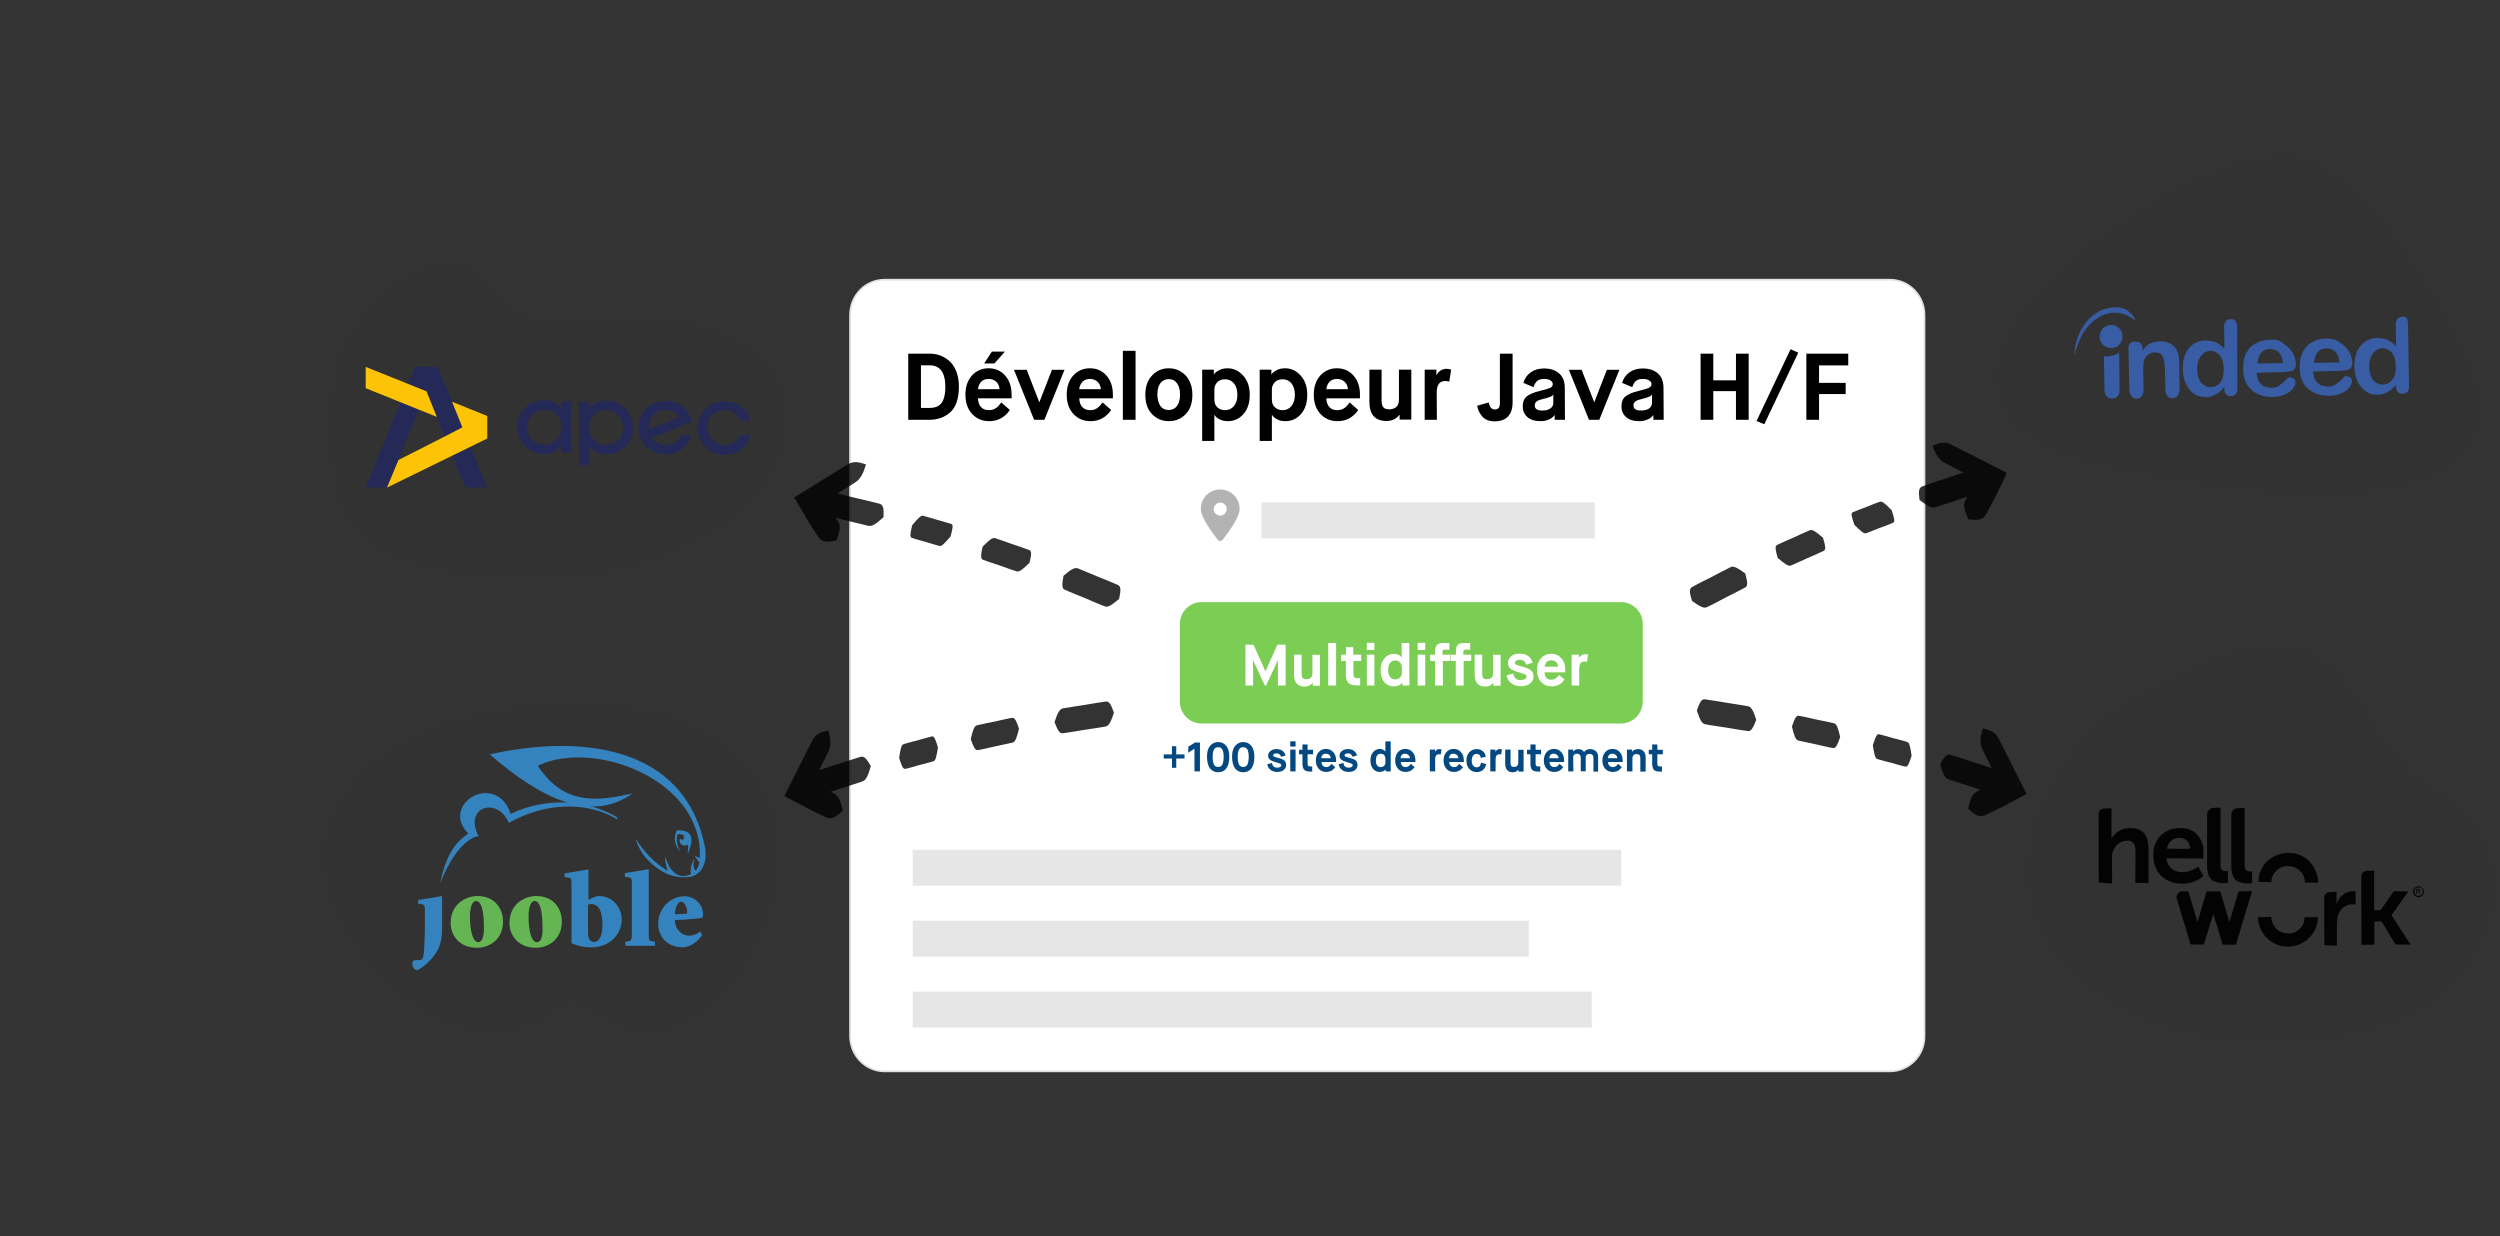 <svg enable-background="new 0 0 1456.1 720" viewBox="0 0 1456.1 720" xmlns="http://www.w3.org/2000/svg" xmlns:xlink="http://www.w3.org/1999/xlink"><rect x="0" y="0" width="1456.1" height="720" fill="#333333" stroke="none"/><clipPath id="a"><path d="m135.1-223.4h309.9v219.2h-309.9z"/></clipPath><path d="m1100.8 624h-585.6c-11.2 0-20.1-9.3-20.1-20.6v-419.9c0-11.5 9-20.6 20.1-20.6h585.6c11.2 0 20.1 9.3 20.1 20.6v419.9c.2 11.3-8.9 20.6-20.1 20.6z" fill="#fff" stroke="#e0e0e0" stroke-miterlimit="10"/><path d="m712.1 314.4c3-3.8 9.9-12.9 9.9-18 0-6.2-5-11.3-11.3-11.3s-11.3 5-11.3 11.3c0 5.1 6.9 14.2 9.9 18 .8.9 2.1.9 2.8 0zm-1.4-21.7c2.1 0 3.8 1.7 3.8 3.8s-1.7 3.8-3.8 3.8-3.8-1.7-3.8-3.8c.1-2.1 1.8-3.8 3.8-3.8z" fill="#020203" opacity=".3"/><path d="m734.8 292.7h194v20.8h-194zm-203.1 202.3h412.5v20.8h-412.5zm0 41.3h358.7v20.8h-358.7zm0 41.3h395.4v20.8h-395.4z" opacity=".1" stroke="#e0e0e0" stroke-miterlimit="10"/><path clip-rule="evenodd" d="m1231.3 179c-2.3.1-4.5.7-6.5 1.3-8.1 3.4-13.4 10.8-15.7 19.6-.5 1.6-.6 3.3-.8 4.9 0 0-.2 1.6.1 1.4.3-.6.4-1 .4-1.3 1.2-4 2.7-8 4.7-11.4 5.4-8 14-13.5 23.4-10.6 1.6.5 3.2 1.4 4.7 2.3.3.3 2.5 1.9 1.9.5-.5-1.1-1.4-2.3-2.4-3-2.4-3-6.2-3.9-9.8-3.7zm67.9 6.9c-1.4.1-2.3.4-2.9 1.4-.7.8-1 2.1-.9 3.8l.2 12.1c-1.5-1.8-3.3-2.8-4.9-3.8-1-.4-2.4-.8-3.5-.9l-2.4-.3c-4.1.2-7.3 1.5-9.8 4.5-2.4 2.8-3.7 6.8-3.7 12 0 2.4.4 4.7 1 6.7.7 2 1.6 3.8 2.8 5.3s2.7 2.7 4.3 3.5 3.5 1.1 5.4 1.1c.8.1 1.7-.1 2.5-.3.6-.2 1.1-.2 1.4-.4 1.1-.5 2.3-1.1 3.5-1.9 1.1-.8 2.2-2 3.4-3.3l-.1.8c.1 1.4.3 2.5 1 3.4.8.9 1.8 1.3 2.9 1.1 1.1.1 2-.4 2.8-1.1.7-.8 1-2.1.9-3.5l-.1-35.8c-.1-1.4-.3-2.8-1-3.4-.6-.8-1.5-1.1-2.8-1zm100-1.4c-1.4.1-2.3.4-2.9 1.4-.7.8-1 2.1-.9 3.8l.2 12.1c-1.5-1.8-3.3-2.8-4.9-3.8-1-.4-2.2-.8-3.5-.9l-2.4-.3c-4.1.2-7.3 1.5-9.8 4.5-2.4 2.8-3.7 6.8-3.7 12 0 2.4.4 4.7 1 6.7s1.6 3.8 2.8 5.3 2.7 2.7 4.3 3.5 3.5 1.1 5.4 1.1c.8.1 1.7-.1 2.5-.3.6-.2 1.1-.2 1.4-.4 1.1-.5 2.3-1.1 3.5-1.9 1.1-.8 2.2-2 3.4-3.3l-.1.8c.1 1.4.3 2.5 1 3.4.8.9 1.8 1.3 2.9 1.1 1.1.1 2-.4 2.8-1.1.7-.8 1-2.1.9-3.5l-.6-36.1c-.1-1.4-.3-2.8-1-3.4-.1-.5-.9-.9-2.3-.7zm-169.7 4.8c-1.1-.1-2.3.4-3.1.8-3.2 1.6-4.4 5.9-2.8 9.1s5.9 4.4 9.1 2.8 4.4-5.9 2.8-9.1c-1.2-2.4-3.5-3.7-6-3.6zm92.4 8.6c-2.4 0-4.4.4-6.5 1.3s-3.8 2.1-5 3.4c-1.2 1.5-2.5 3.3-3 5.4-.8 2.2-.9 4.3-.9 6.8 0 5.3 1.6 9.2 4.6 12 2.7 2.7 6.8 4.2 11.4 4.4.3 0 .6.1.8.1 2.3-.1 4.4-.4 6.2-1 1.7-.7 3.2-1.3 4.3-2.3 1.2-.9 2.2-2 2.4-2.8.7-1 .8-1.9.8-2.6.1-.8-.4-1.4-.9-2-.6-.3-1.3-.7-2.2-.8s-1.4.1-1.7.7c-.9.8-1.5 1.5-2.4 2.3-.6.5-1.5.9-2.1 1.7-.8.5-1.5.9-2.3 1.1s-1.7.4-2.8.3c-.3 0-.6-.1-.6-.1-1.1-.1-2.4-.5-3.5-.9-1.3-.7-2.3-1.9-3-3-.7-1.4-1-3.1-1.2-4.8l16-.4c2.3-.1 3.9-.5 5.1-.8 1.1-.8 1.9-2.1 1.8-3.9-.1-2.3-.7-4.5-1.9-6.5-1.2-2.1-2.9-3.8-5.3-5.2-1.8-2.2-4.5-2.7-8.1-2.4zm32.9-.7c-2.4 0-4.4.4-6.5 1.3-2 .9-3.8 2.1-5 3.4-1.2 1.5-2.3 3.4-3 5.4-.8 2.2-.9 4.3-.9 6.8 0 5.3 1.6 9.2 4.6 12 2.7 2.7 6.8 4.2 11.4 4.4.3 0 .6.1.8.1 2.3-.1 4.4-.4 6.2-1 1.7-.7 3.2-1.3 4.3-2.3 1.2-.9 2.2-2 2.4-2.8.7-1 .8-1.9.8-2.6.1-.8-.4-1.4-.9-2-.6-.3-1.3-.7-2.2-.8-.8-.1-1.4.1-1.7.7-.9 1-1.8 1.8-2.4 2.3s-1.5 1.2-2.1 1.7-1.5.9-2.3 1.1-1.7.4-2.8.3c-.3 0-.6-.1-.6-.1-1.1-.1-2.4-.5-3.5-.9-1.3-.7-2.3-1.9-3-3-.7-1.4-1-3.1-1.2-4.8l16-.4c2.3-.1 3.9-.5 5.1-.8 1.1-.8 1.9-2.1 1.8-3.9-.1-2.3-.7-4.5-1.9-6.5-1.2-2.1-2.9-3.8-5.3-5.2-1.9-1.8-4.6-2.3-8.1-2.4zm-111.4 1.7c-1.1-.1-2.3.4-2.8 1.1-.7.8-1 1.8-.9 3.5l.5 23.7c.1 1.7.6 2.8 1.3 3.7.8.9 1.8 1.3 2.9 1.4 1.1-.2 2.3-.4 2.9-1.4.7-.8 1-2.1 1.2-3.8l-.2-10.1c.1-3.3 0-5.5.4-6.9.5-1.6 1.4-2.9 2.5-3.6 1.2-.9 2.6-1.4 3.9-1.2 2.3-.1 3.8.7 4.5 2.1s1 3.4 1.3 6.2l.3 13.5c.1 1.7.6 2.8 1.3 3.7.8.9 1.8 1.3 2.9 1.1 1.1.1 2.3-.4 2.9-1.4.7-.8 1-2.1 1.2-3.8l-.2-15.1c-.1-2-.2-3.3-.4-4.4s-.6-2.3-1-3.1c-.9-1.8-2.2-3-3.8-3.9-1.8-1-3.8-1.5-5.9-1.4s-4.1.4-5.9 1.3-3.3 2.4-4.5 4.2l.1-1.1c.1-.8-.1-1.7-.6-2.5-.5-.6-.8-1.1-1.5-1.5-1-.1-1.6-.2-2.4-.3zm78.5 4.4c2.3-.1 3.8.7 5.4 1.9 1.2 1.2 2.2 3.5 2.4 6.3l-14.9.2c.3-2.7 1-4.9 2.3-6.4 1.2-1.2 2.9-1.9 4.8-2zm32.9-.4c2.3-.1 3.8.7 5.4 1.9 1.2 1.2 2.2 3.5 2.4 6.3l-14.9.2c.3-2.7 1-4.9 2.3-6.4 1.1-1.2 2.8-1.9 4.8-2zm-67.6 1.4c1.4-.1 2.7.3 4 1.2 1.3.7 2.3 1.9 2.9 3.6.7 1.4 1 3.4 1.1 5.6s-.5 4.3-.8 6c-.8 1.6-1.6 2.6-2.8 3.6-1.1.8-2.6 1.1-3.9 1.2-1.4.1-2.7-.3-4-1.2-1.3-.7-2.3-1.9-2.9-3.6-.7-1.4-1-3.4-1.1-5.6-.1-2.3.4-3.8.8-5.4.8-1.6 1.7-2.9 2.5-3.6 1.4-1.2 2.8-1.7 4.2-1.8zm100.2-1.5c1.4-.1 2.7.3 4 1.2 1.3.7 2.3 1.9 2.9 3.6.7 1.4 1 3.4 1.1 5.6s-.2 4.4-.8 6c-.8 1.6-1.6 2.6-2.8 3.6-1.1.8-2.6 1.1-3.9 1.2-1.4.1-2.7-.3-4-1.2-1.3-.7-2.3-1.9-2.9-3.6-.7-1.4-1-3.4-1.1-5.6s.4-3.8.8-5.4c.8-1.6 1.7-2.9 2.5-3.6 1.2-1.2 2.6-1.6 4.2-1.8zm-153.1 2.7c-2.1 1.2-4.6 2.1-7.3 2.1-.6-.1-1.1-.1-1.6-.2l.3 19.5c.1 2 .6 3.1 1.2 3.9.8.9 1.8 1.3 3.2 1.4 1.4-.1 2.5-.6 3.2-1.3.9-1 1.3-2.3 1.2-4z" fill="#3b61ab" fill-rule="evenodd"/><path d="m1186.5 171.9c-14.1 15.7-27.1 36.2-22.1 56.8 6.6 26.9 38.6 37.4 65.8 42.9 48.4 9.8 97.6 18.5 146.8 14.4 27.1-2.2 58.7-12.9 65.2-39.2 3.7-14.8-2.1-30.2-9-43.8-19.9-38.9-58.6-106.2-98.4-111.1-38.9-4.9-115 43-148.3 80" fill="#1d1d1c" opacity=".05"/><path d="m282.9 163.5c7.9 12.1 19.6 21.4 33.9 23.5 16 2.3 33.2 1.4 49.5.8 32.3-1.2 70.3 2.8 85.3 33.4 7 14.4 6.7 31.2.6 46-11.5 28.4-38.2 45-65.7 55.3-45.2 16.8-95.9 18.6-142.2 5.1-16.1-4.7-32.8-12-41.7-26.2-7.9-12.5-8.5-28.1-8.9-42.9-.3-12.8-.6-25.8 1.8-38.3 4.1-21.3 16.4-40.8 33.7-53.8 10.4-7.8 23.3-13.4 36.2-11.8 7.4.8 14.7 4.7 17.5 8.9" fill="#1d1d1c" opacity=".05"/><path d="m1246 406.2c-31.6 16.4-55.1 47.6-62.1 82.5-2.9 14.4-3.1 29.6 1.5 43.6 5.2 15.8 16.3 29.2 29.2 39.7 33.7 27.4 79.3 36.6 122.6 34.2 34.5-1.9 70.5-11.6 94.1-36.8s29.5-68.7 5.7-93.7c-9.5-9.9-22.4-16-32.6-25.2-24.5-22.3-33.7-63.4-65.8-71.9-9.8-2.6-20.2-1.4-30.2.4-27 5-48.5 20-62.4 27.2" fill="#1d1d1c" opacity=".05"/><path d="m269.8 597.6c-35.6-11.4-64.9-40.6-76.6-76.1-3.7-11.2-5.7-23.2-3.4-34.7 2.4-12.5 9.6-23.6 18.3-32.8 29.8-31.5 75.8-41.9 119.1-43 23.4-.6 47.4 1.2 69.2 9.6 21.9 8.5 41.6 24.4 50.6 46.1 10.7 25.6 5.2 55.3-6.3 80.5-7.9 17.3-19 33.9-35.2 43.8-16.2 10-38.2 12.1-53.9 1.4-5.4-3.7-10.6-8.9-17.1-9-5.6-.1-10.4 3.7-15.1 6.8-17.4 11.5-38.2 11.1-49.6 7.4" fill="#1d1d1c" opacity=".05"/><path d="m541.5 244.5h-12.5v-38.5h12.8c2.2 0 4.3.4 6.2 1.2s3.7 1.9 5.3 3.4 2.8 3.5 3.8 6c.9 2.5 1.4 5.4 1.4 8.6 0 7.1-1.8 12.2-5.3 15.2-3.2 2.7-7.1 4.1-11.7 4.1zm-5.1-31.7v24.8h5.1c2.7 0 4.8-.7 6.3-2.2 1.8-1.8 2.8-5.2 2.8-10.2 0-4.1-.8-7.2-2.3-9.3-1.5-2-3.7-3.1-6.4-3.1zm46.8 21.6 5 4.4c-3 4.3-7 6.5-12 6.5-4.1 0-7.4-1.4-10-4.2s-3.9-6.5-3.9-11.2 1.3-8.4 3.8-11.2c2.6-2.8 5.8-4.2 9.7-4.2s7.1 1.4 9.6 4.2 3.8 6.5 3.8 11.2v2.1h-19.6c.1 2.2.7 4 1.8 5.1 1.1 1.2 2.6 1.8 4.6 1.8 1.5 0 2.9-.4 3.9-1.1 1.2-.7 2.2-1.9 3.3-3.4zm-13.6-7.7h12.6c-.2-1.9-.8-3.3-2-4.4-1.1-1-2.6-1.6-4.5-1.6-1.7 0-3.2.6-4.3 1.7-1 1.2-1.6 2.6-1.8 4.3zm9.6-15h-6l4.5-6.9h7.6zm29.1 32.8h-6l-11.7-29.1h7.4l7.3 18.8h.1l7.3-18.8h7.3zm33.9-10.1 5 4.4c-3 4.3-7 6.5-12 6.5-4.1 0-7.4-1.4-10-4.2s-3.9-6.5-3.9-11.2 1.3-8.4 3.8-11.2c2.6-2.8 5.8-4.2 9.7-4.2s7.1 1.4 9.6 4.2 3.8 6.5 3.8 11.2v2.1h-19.6c.1 2.2.7 4 1.8 5.1 1.1 1.2 2.6 1.8 4.6 1.8 1.5 0 2.9-.4 3.9-1.1 1.1-.7 2.2-1.9 3.3-3.4zm-13.6-7.7h12.6c-.2-1.9-.8-3.3-2-4.4-1.1-1-2.6-1.6-4.5-1.6-1.7 0-3.2.6-4.3 1.7-1 1.2-1.7 2.6-1.8 4.3zm32.8 17.8h-7.4v-40.2h7.4zm5.7-14.6c0-4.8 1.3-8.5 4-11.3 2.6-2.8 5.9-4.1 9.7-4.1s7 1.4 9.7 4.1c2.6 2.8 4 6.5 4 11.3 0 4.9-1.3 8.7-3.9 11.3-2.6 2.7-5.9 4.1-9.8 4.1s-7.2-1.4-9.8-4.1-3.9-6.4-3.9-11.3zm8.8 6.6c1.1 1.5 2.8 2.3 4.8 2.3s3.7-.8 4.8-2.3c1.2-1.6 1.8-3.8 1.8-6.7s-.6-5.1-1.8-6.6c-1.1-1.6-2.7-2.4-4.8-2.4-2 0-3.6.8-4.8 2.3-1.2 1.6-1.8 3.8-1.8 6.7.1 3 .7 5.2 1.8 6.7zm31.4 20.3h-7.1v-41.5h6.8v2.8h.1c0-.1.2-.4.7-1 .5-.5 1.4-1.1 2.7-1.7s2.8-.9 4.5-.9c3.4 0 6.5 1.4 9 4.2 2.6 2.8 3.9 6.5 3.9 11.2s-1.2 8.5-3.7 11.3-5.5 4.1-9.1 4.1c-1.9 0-3.5-.4-4.8-1.1s-2.2-1.4-2.7-2.2l-.2-.4h-.1zm0-29.9v6c0 1.7.6 3.2 1.7 4.3 1.2 1.1 2.7 1.7 4.5 1.7 2.1 0 3.9-.8 5.2-2.4s2-3.8 2-6.6-.7-5-2-6.6-3-2.4-5.2-2.4c-1.9 0-3.4.6-4.5 1.7-1.1 1.2-1.7 2.6-1.7 4.3zm33.5 29.9h-7.1v-41.5h6.8v2.8h.1c0-.1.2-.4.7-1 .5-.5 1.4-1.1 2.7-1.7s2.8-.9 4.5-.9c3.4 0 6.5 1.4 9 4.2 2.6 2.8 3.9 6.5 3.9 11.2s-1.2 8.5-3.7 11.3-5.5 4.1-9.1 4.1c-1.9 0-3.5-.4-4.8-1.1s-2.2-1.4-2.7-2.2l-.2-.4h-.1zm0-29.9v6c0 1.7.6 3.2 1.7 4.3 1.2 1.1 2.7 1.7 4.5 1.7 2.1 0 3.9-.8 5.2-2.4s2-3.8 2-6.6-.7-5-2-6.6-3-2.4-5.2-2.4c-1.9 0-3.4.6-4.5 1.7-1.1 1.2-1.7 2.6-1.7 4.3zm45.3 7.5 5 4.4c-3 4.3-7 6.5-12 6.5-4.1 0-7.4-1.4-10-4.2s-3.9-6.5-3.9-11.2 1.3-8.4 3.8-11.2c2.6-2.8 5.8-4.2 9.7-4.2s7.1 1.4 9.6 4.2 3.8 6.5 3.8 11.2v2.1h-19.6c.1 2.2.7 4 1.8 5.1 1.1 1.2 2.6 1.8 4.6 1.8 1.5 0 2.9-.4 3.9-1.1 1.2-.7 2.2-1.9 3.3-3.4zm-13.6-7.7h12.6c-.2-1.9-.8-3.3-2-4.4-1.1-1-2.6-1.6-4.5-1.6-1.7 0-3.2.6-4.3 1.7-1 1.2-1.6 2.6-1.8 4.3zm25.1 7.4v-18.8h7.1v18c0 1.8.3 3.1 1 3.9s1.8 1.2 3.4 1.2c1.8 0 3.2-.5 4.2-1.4s1.5-2.3 1.5-4.2v-17.5h7.2v29.1h-6.8v-2.8h-.1c-1.8 2.4-4.4 3.6-7.6 3.6-3.3 0-5.8-1-7.5-2.9-1.6-1.9-2.4-4.7-2.4-8.2zm39.3 10.4h-7.1v-29.2h6.8v3.1h.1c.6-1.1 1.4-2 2.4-2.6 1.1-.7 2.3-1 3.5-1 1 0 1.9.2 2.6.6l-1.1 6.9c-.9-.3-1.6-.4-2.3-.4-3.3 0-5 2.2-5 6.7zm23.5-8.2 6.7-1.9c.5 2.7 1.7 4.1 3.5 4.1 1 0 1.8-.3 2.3-.9s.7-1.5.7-2.8v-28.8h7.4v28.3c0 3.7-.9 6.4-2.7 8.3s-4.4 2.8-7.8 2.8c-3 0-5.4-.9-7-2.6-1.7-2-2.8-4.1-3.1-6.5zm51.1 8.2h-6v-2.8h-.1l-.2.4c-.2.2-.4.5-.9.9-.4.4-.9.7-1.5 1s-1.3.6-2.3.9-2 .4-3.1.4c-3.4 0-6-.8-7.8-2.4s-2.7-3.7-2.7-6.2.7-4.4 2.2-5.7 4-2.4 7.7-3.3c3.4-.8 5.5-1.5 6.3-1.9.8-.5 1.3-1.2 1.3-2 0-.9-.4-1.7-1.3-2.2-.8-.6-2.1-.9-3.7-.9-1.8 0-3.2.4-4.1 1.2s-1.6 2-2.1 3.6l-5.9-2.5c.7-2.5 2.1-4.6 4.2-6.1s4.7-2.3 7.8-2.3c3.6 0 6.5.9 8.7 2.8 2.3 1.9 3.4 4.8 3.4 8.7zm-13.2-12c-1.7.4-2.9.9-3.5 1.5s-.9 1.3-.9 2.1c0 2 1.4 3 4.3 3 2.1 0 3.7-.4 4.8-1.2s1.7-1.8 1.7-3.1v-5h-.1c-.2.4-.4.6-.5.7-.6.5-2.5 1.2-5.8 2zm33.2 12h-6l-11.7-29.1h7.4l7.3 18.8h.1l7.3-18.8h7.3zm37.5 0h-6v-2.8h-.1l-.2.4c-.2.2-.4.5-.9.9-.4.4-.9.7-1.5 1s-1.3.6-2.3.9-2 .4-3.1.4c-3.4 0-6-.8-7.8-2.4s-2.7-3.7-2.7-6.2.7-4.4 2.2-5.7 4-2.4 7.7-3.3c3.4-.8 5.5-1.5 6.3-1.9.8-.5 1.3-1.2 1.3-2 0-.9-.4-1.7-1.3-2.2-.8-.6-2.1-.9-3.7-.9-1.8 0-3.2.4-4.1 1.2s-1.6 2-2.1 3.6l-5.9-2.5c.7-2.5 2.1-4.6 4.2-6.1s4.7-2.3 7.8-2.3c3.6 0 6.5.9 8.7 2.8 2.3 1.9 3.4 4.8 3.4 8.7zm-13.2-12c-1.7.4-2.9.9-3.5 1.5s-.9 1.3-.9 2.1c0 2 1.4 3 4.3 3 2.1 0 3.7-.4 4.8-1.2s1.7-1.8 1.7-3.1v-5h-.1c-.2.4-.4.6-.5.7-.6.5-2.5 1.2-5.8 2zm42.1 12h-7.4v-38.5h7.4v15.5h13.2v-15.5h7.4v38.5h-7.4v-16.7h-13.2zm29.7 2.6-4.5-1.9 19.8-41.8 4.5 2zm31.9-2.6h-7.4v-38.5h24.4v6.8h-17v10.2h15.5v6.5h-15.5z"/><path d="m1176.3 464.6c-2.8 1.5-8.1 4.2-9.4 5-4.4 2.2-9.3 4.6-11 5.3-1.6.7-3 .6-4.5-.1s-3.2-2-5.1-3.9c.7-2.7 1.2-4.8 1.9-6.3.7-1.6 1.7-2.7 3-3.5.5-.2 1.2-.6 2.2-1.1-2.4-.8-4.1-1.4-4.1-1.4s-12.1-3.8-14.5-4.7c-2.2-.8-3.3-3.7-4.8-8.9 2.3-4 3.7-6 6-5.4 2.4.7 14.6 4.7 14.6 4.7s5.1 1.6 9.5 3c-2.3-4.6-4.5-8.9-5.3-10.5-1.9-3.9-1.4-7.3 0-12.6 4.5 1.1 7.2 2 9.2 5.8 1.1 2 4.1 8.1 7 13.8 4.6 9.3 8.9 17.7 8.9 17.7l.2.4c.1.1.1.3.3.5-.1.1-.3.2-.5.3-.9.4-2.1 1-3.6 1.9zm-82-37c1.4.3 8.3 2.3 8.3 2.3s6.9 1.7 8.3 2.3c1.3.4 1.8 3.1 2.5 8-1.4 4.3-2.2 6.6-3.6 6.3-1.4-.2-8.2-2.2-8.2-2.2s-6.8-1.7-8.2-2.2c-1.3-.4-1.8-3.1-2.6-8 1.4-4.4 2.3-6.7 3.5-6.5zm-46.6-10.7c1.7.2 10.3 2.2 10.3 2.2s8.6 1.7 10.3 2.2c1.6.5 2.4 3.2 3.5 8-1.5 4.3-2.5 6.6-4.1 6.4-1.7-.2-10.2-2.2-10.2-2.2s-8.5-1.8-10.2-2.2c-1.6-.5-2.4-3.2-3.6-8.1 1.4-4.2 2.4-6.6 4-6.3zm-24.8 2.4c-1.7 4.3-2.8 6.7-4.7 6.5-2.1-.2-12.6-2-12.6-2s-10.4-1.5-12.6-2c-1.9-.4-3.1-3.1-4.7-8 1.6-4.4 2.6-6.7 4.6-6.5 2.1.2 12.6 2 12.6 2s10.5 1.6 12.6 2c2.2.5 3.3 3.2 4.8 8z" opacity=".8"/><g fill="#030304"><path d="m1405.4 519.5c-.1-1.6 1.4-3.2 3.1-3.3 1.6-.1 3.2 1.4 3.3 3.1.1 1.6-1.4 3.2-3.1 3.3-2-.2-3.2-1.5-3.3-3.1zm5.8-.2c-.1-1.4-1.1-2.6-2.5-2.5s-2.6 1.1-2.5 2.5 1.1 2.6 2.5 2.5c1.5-.1 2.3-.9 2.5-2.5zm-4-1.5 1.4-.1c.6.1 1.1.4 1 1 0 .3-.4.8-.7.8l1 1.4-.6-.1-1-1.4-.6-.1.1 1.4-.6-.1zm1.5 1.2c.3 0 .3-.3.3-.3 0-.3-.3-.3-.5-.3l-.9-.1-.1.9z"/><path d="m1353.8 550.5-.1-27.5c-.1-1.9 1.4-3.4 3.4-3.4l3.8-.1v5.3l-.2 2.2c1.3-4.5 5.3-8 10-8l1.3.2v7.7c-.6-.1-1.1-.1-1.9-.2-3.5-.1-7.1 2.3-8.4 6.5-.4 1.3-.6 3-.6 5.2v12.4z"/><path d="m1375.4 550.3-.1-39.7c-.1-1.9 1.4-3.4 3.4-3.4l4.1-.1v23.1l3.8-.1 7.6-11 8.5.1-9.8 13.8 11.1 17.2-8.8-.1-8.1-13.5-4.1.1-.1 13.5z"/><path d="m1222.4 514-.1-39.7c-.1-1.9 1.4-3.4 3.4-3.4l4.1-.1v17.7c1.7-3.4 5.7-6.2 10.8-6.2 7.2-.1 10.8 3.9 10.8 11.9v20.1h-7.7l.1-18.4c-.1-4.1-1.2-6.4-4.8-6.3-3.8.1-7.2 2.5-8.4 6.5-.4 1.1-.6 2.4-.5 4.1l.1 14.4z"/><path d="m1258.3 486.8c3.1-3 6.8-4.5 11.5-4.5 4.4-.1 7.9 1.4 10.1 4.1 2.5 2.8 3.7 6.2 3.5 10.5l-.1 3.1-21.5-.1c.6 5.3 4.3 8.1 9.3 8.1 3.1.1 6.2-1.5 8-2.4l1.2-1 3 5.6c-.3.3-.6.5-2.1 1.7-2 1.1-5.6 3-10.3 2.8-5 0-8.9-1.5-12.2-4.6-3-3.1-4.5-7.1-4.5-11.5-.2-5.2 1.3-8.8 4.1-11.8zm17.3 7.6c-.1-4.1-2.6-6.3-6.2-6.4-3.8.1-6.6 2.3-7.3 6.3z"/><path d="m1289.2 470.5 4.1-.1v32.8c-.1 3.3 1 4.2 3.2 4.2l1.1-.2.1 6.9c-.9.2-1.6.1-2.5.3-2.5 0-4.3-.5-6.4-1.5-2-1.3-3.2-4.2-3.3-8.3v-30.6c.3-1.7 1.8-3.4 3.7-3.5"/><path d="m1303.3 470.7 4.1-.1v32.8c-.1 3.3 1 4.2 3.2 4.2l1.1-.2.1 6.9c-.9.2-1.6.1-2.5.3-2.5 0-4.3-.5-6.4-1.5-2-1.3-3.2-4.2-3.3-8.3v-30.6c.2-2 1.7-3.4 3.7-3.5"/><path d="m1322.9 513.8c0-2.5 1.1-5.1 3-6.8 1.8-1.7 4.1-2.6 6.6-2.6l.6.1c2.5 0 4.9 1.1 6.8 3 1.7 1.8 2.6 4.1 2.6 6.6h7.7c-.1-4.4-1.8-8.7-4.8-12.1-3.3-3.4-7.7-5.3-12.1-5.2l-.6-.1c-4.4.1-8.7 1.8-12.1 4.8-3.4 3.3-5.3 7.7-5.2 12.1z"/><path d="m1322.9 534c0 2.5 1.1 5.1 2.9 6.9 1.7 1.8 4.1 2.7 6.6 2.7l.6.1c2.5 0 5.1-1.1 6.6-2.9 1.8-1.7 2.7-4.1 2.7-6.6h7.7c.1 4.4-1.7 8.6-4.9 11.9s-7.8 5.2-12.2 5.3l-.6-.1c-4.4.1-8.6-1.7-11.9-4.9-3.3-3.1-5.2-7.8-5.3-12.2z"/><path d="m1303.8 519.2-5.3 17.9-5.3-17.9h-8l-5.3 17.9-5.3-17.9-3.5-.1c-2.2 0-3.8 2.3-3.3 4.3l8.1 26.7h7.7l5.5-17.8 5.5 17.9h7.7l9.4-31.2z"/></g><path d="m1166.9 279.7c-1.4 2.9-4 8.2-4.7 9.6-2.2 4.4-4.8 9.2-5.7 10.7-.9 1.4-2.1 2.3-3.7 2.6s-3.8.3-6.4-.2c-1-2.6-1.9-4.6-2.2-6.2-.4-1.7-.3-3.2.4-4.6.3-.4.6-1.2 1.1-2.2-2.4.8-4.1 1.3-4.1 1.3s-12 4.1-14.5 4.8c-2.3.6-4.8-1.1-9.1-4.3-.6-4.6-.6-7 1.6-7.9 2.3-.9 14.5-4.9 14.5-4.9s5.1-1.7 9.4-3.2c-4.6-2.3-8.8-4.5-10.5-5.4-3.8-2-5.4-5.1-7.5-10.1 4.3-1.8 7-2.7 10.8-.8 2 1 8.1 4.1 13.8 6.9 9.2 4.8 17.7 9 17.7 9l.4.2c.1 0 .3.2.5.3 0 .1-.1.3-.2.6-.2 1-.9 2.2-1.6 3.8zm-87.9 18.7c1.3-.6 8-3.1 8-3.1s6.6-2.7 8-3.1c1.3-.4 3.3 1.4 6.8 5 1.4 4.3 2.1 6.7.9 7.2-1.2.7-7.9 3.1-7.9 3.1s-6.6 2.6-7.9 3.1c-1.3.4-3.3-1.4-6.8-4.9-1.6-4.4-2.2-6.7-1.1-7.3zm-44 19c1.5-.8 9.6-4.3 9.6-4.3s8-3.7 9.6-4.3 3.8 1.2 7.6 4.4c1.3 4.4 1.9 6.8.5 7.6-1.5.8-9.6 4.3-9.6 4.3s-7.9 3.6-9.6 4.3c-1.6.6-3.8-1.2-7.7-4.4-1.2-4.4-1.8-6.8-.4-7.6zm-18.5 16.6c1.2 4.5 1.7 7.1.1 8.1-1.8 1.1-11.3 5.8-11.3 5.8s-9.3 5-11.3 5.8c-1.8.8-4.3-.7-8.5-3.7-1.4-4.5-1.8-7-.1-8 1.8-1.1 11.4-5.9 11.4-5.9s9.4-5 11.4-5.9c1.8-.6 4.2.8 8.3 3.8z" opacity=".8"/><path d="m460.9 465.8c2.8 1.5 8.1 4.2 9.4 5 4.4 2.2 9.3 4.6 11 5.3 1.6.7 3 .6 4.5-.1s3.2-2 5.1-3.9c-.7-2.7-1.2-4.8-1.9-6.3-.7-1.6-1.7-2.7-3-3.5-.5-.2-1.2-.6-2.2-1.1 2.4-.8 4.1-1.4 4.1-1.4s12.1-3.8 14.5-4.7c2.2-.8 3.3-3.7 4.8-8.9-2.3-4-3.7-6-6-5.4-2.4.7-14.6 4.7-14.6 4.7s-5.1 1.6-9.5 3c2.3-4.6 4.5-8.9 5.3-10.5 1.9-3.9 1.4-7.3 0-12.6-4.5 1.1-7.2 2-9.2 5.8-1.1 2-4.1 8.1-7 13.8-4.6 9.3-8.9 17.7-8.9 17.7l-.2.4c-.1.1-.1.3-.3.5.1.1.3.2.5.3.8.5 2.1 1.1 3.6 1.9zm81.9-36.9c-1.4.3-8.3 2.3-8.3 2.3s-6.9 1.7-8.3 2.3c-1.3.4-1.8 3.1-2.5 8 1.4 4.3 2.2 6.6 3.6 6.3 1.4-.2 8.2-2.2 8.2-2.2s6.8-1.7 8.2-2.2c1.3-.4 1.8-3.1 2.6-8-1.3-4.5-2.2-6.8-3.5-6.5zm46.7-10.8c-1.7.2-10.3 2.2-10.3 2.2s-8.6 1.7-10.3 2.2c-1.6.5-2.4 3.2-3.5 8 1.5 4.3 2.5 6.6 4.1 6.4 1.7-.2 10.2-2.2 10.2-2.2s8.5-1.8 10.2-2.2c1.6-.5 2.4-3.2 3.6-8.1-1.4-4.2-2.4-6.6-4-6.3zm24.7 2.5c1.7 4.3 2.8 6.7 4.7 6.5 2.1-.2 12.6-2 12.6-2s10.4-1.5 12.6-2c1.9-.4 3.1-3.1 4.7-8-1.6-4.4-2.6-6.7-4.6-6.5-2.1.2-12.6 2-12.6 2s-10.5 1.6-12.6 2c-2.1.5-3.2 3.1-4.8 8z" opacity=".8"/><path d="m465 293.9c1.6 2.7 4.7 7.9 5.4 9.1 2.6 4.2 5.5 8.8 6.6 10.2 1 1.4 2.3 2.1 3.9 2.2 1.7.2 3.8-.1 6.4-.7.8-2.7 1.5-4.7 1.7-6.4.3-1.7 0-3.2-.8-4.5-.3-.4-.7-1.1-1.3-2.1 2.4.5 4.2 1 4.2 1s12.3 3 14.8 3.6c2.3.4 4.7-1.5 8.7-5.1.2-4.6 0-7.1-2.3-7.8-2.4-.7-14.9-3.6-14.9-3.6l-9.6-2.4c4.4-2.7 8.4-5.2 10-6.2 3.6-2.3 5-5.5 6.6-10.7-4.4-1.5-7.2-2.1-10.8.1-1.9 1.1-7.8 4.8-13.2 8.1-8.8 5.5-16.9 10.5-16.9 10.5l-.4.2c-.1 0-.3.2-.5.3 0 .1.2.3.3.6.5.9 1.2 2.1 2.1 3.6zm89.2 11.3c-1.4-.5-8.3-2.4-8.3-2.4s-6.8-2.1-8.3-2.4c-1.3-.3-3.1 1.7-6.3 5.5-1 4.4-1.6 6.8-.3 7.3 1.3.6 8.1 2.4 8.1 2.4s6.8 2.1 8.1 2.4 3.1-1.7 6.4-5.5c1.3-4.5 1.7-6.9.6-7.3zm45.3 15.2c-1.6-.7-10-3.5-10-3.5s-8.3-3-10-3.5c-1.6-.4-3.7 1.5-7.2 5-1 4.5-1.3 6.9.2 7.6 1.6.7 9.9 3.4 9.9 3.4s8.2 3 9.9 3.4c1.6.4 3.7-1.5 7.3-5 1.1-4.3 1.5-6.8-.1-7.4zm19.9 15c-.8 4.6-1.1 7.2.6 8 1.8.9 11.8 4.9 11.8 4.9s9.7 4.2 11.8 4.9c1.9.7 4.2-1 8.2-4.4 1-4.6 1.2-7.1-.5-8-1.8-.9-11.8-4.9-11.8-4.9s-9.8-4.1-11.8-4.9c-2.1-.6-4.5 1.1-8.3 4.4z" opacity=".8"/><path d="m944.1 421.4h-244.2c-7 0-12.7-5.7-12.7-12.7v-45.3c0-7 5.7-12.7 12.7-12.7h244.2c7 0 12.7 5.7 12.7 12.7v45.3c-.1 7-5.7 12.7-12.7 12.7z" fill="#7bcd53"/><path d="m729.9 399.3h-4.5v-23.8h4.7l6.9 15.4h.1l6.9-15.4h4.8v23.8h-4.5v-14.6h-.1l-6.8 14.6h-.7l-6.8-14.6h-.1zm23.8-6.4v-11.6h4.4v11.2c0 1.1.2 1.9.6 2.4s1.1.7 2.1.7c1.1 0 2-.3 2.6-.8s1-1.4 1-2.6v-10.8h4.4v18h-4.2v-1.7h-.1c-1.1 1.5-2.7 2.2-4.7 2.2s-3.6-.6-4.6-1.8-1.5-3-1.5-5.2zm24.5 6.4h-4.6v-24.8h4.6zm5.7-6.5v-7.8h-2.8v-3.7h2.9v-4.4h4.2v4.4h4.6v3.7h-4.5v7.4c0 1 .2 1.6.5 2s1 .6 1.9.6h1.5v4.2h-1.9c-2.4 0-4.1-.5-5-1.5-1-1-1.4-2.6-1.4-4.9zm16.6-14.2h-4.4v-4.2h4.4zm0 20.7h-4.4v-18h4.4zm20.4 0h-4.1v-1.7h-.1c-.1.2-.3.4-.5.6s-.7.6-1.6 1c-.8.4-1.7.6-2.7.6-2.4 0-4.3-.9-5.7-2.6s-2.1-4.1-2.1-6.9c0-2.9.8-5.2 2.3-6.9s3.3-2.6 5.4-2.6c.9 0 1.7.2 2.5.5s1.3.7 1.6 1.1l.4.6h.1v-8.5h4.4zm-4.4-7.4v-3.3c0-1.1-.4-2-1.1-2.8-.7-.7-1.6-1.1-2.8-1.1-1.3 0-2.3.5-3 1.4s-1.1 2.3-1.1 4.1.4 3.2 1.1 4.1 1.7 1.4 3 1.4c1.2 0 2.1-.4 2.8-1.1s1.1-1.6 1.1-2.7zm13.6-13.3h-4.4v-4.2h4.4zm0 20.7h-4.4v-18h4.4zm10.1 0h-4.4v-14.3h-2.8v-3.7h2.9v-2.5c0-1.5.4-2.6 1.2-3.3s2-1 3.6-1h3.5v3.9h-2.6c-.5 0-.9.1-1.1.3s-.3.6-.3 1.1v1.5h4.6v3.7h-4.4v14.3zm12.1 0h-4.4v-14.3h-2.8v-3.7h2.9v-2.5c0-1.5.4-2.6 1.2-3.3s2-1 3.6-1h3.5v3.9h-2.6c-.5 0-.9.1-1.1.3s-.3.6-.3 1.1v1.5h4.6v3.7h-4.4v14.3zm6.6-6.4v-11.6h4.4v11.2c0 1.1.2 1.9.6 2.4s1.1.7 2.1.7c1.1 0 2-.3 2.6-.8s1-1.4 1-2.6v-10.8h4.4v18h-4.2v-1.7h-.1c-1.1 1.5-2.7 2.2-4.7 2.2s-3.6-.6-4.6-1.8-1.5-3-1.5-5.2zm18.6.4 4-1c.3 2.5 1.6 3.8 4 3.8 1.1 0 2-.2 2.6-.5.6-.4 1-.8 1-1.5 0-.5-.2-.9-.7-1.2-.6-.3-1.6-.7-3.1-1.1-.1 0-.4-.1-1-.3-2.1-.6-3.7-1.3-4.6-2.1s-1.4-1.9-1.4-3.2c0-1.5.6-2.8 1.8-3.9s2.9-1.6 5-1.6c4 0 6.6 1.8 7.6 5.3l-3.7 1.1c-.3-.9-.8-1.6-1.4-2.1s-1.4-.7-2.5-.7c-.8 0-1.5.2-2 .5s-.8.7-.8 1.2.3.9.9 1.2 2.1.7 4.5 1.4c2.1.6 3.6 1.3 4.3 2.2.8.8 1.2 1.9 1.2 3.3 0 1.5-.6 2.8-1.9 3.9s-3.1 1.7-5.4 1.7c-2.5 0-4.4-.6-5.8-1.9-1.6-1.2-2.4-2.7-2.6-4.5zm30.6-.2 3.1 2.7c-1.8 2.7-4.3 4-7.4 4-2.5 0-4.6-.9-6.2-2.6s-2.4-4-2.4-6.9.8-5.2 2.3-6.9c1.6-1.7 3.6-2.6 6-2.6s4.4.9 5.9 2.6c1.6 1.7 2.3 4 2.3 6.9v1.3h-12.1c.1 1.4.4 2.4 1.1 3.2.7.7 1.6 1.1 2.8 1.1 1 0 1.8-.2 2.4-.7.9-.5 1.5-1.2 2.2-2.1zm-8.4-4.8h7.8c-.1-1.2-.5-2.1-1.2-2.7s-1.6-1-2.8-1c-1.1 0-1.9.3-2.7 1-.6.7-1 1.6-1.1 2.7zm20.1 11h-4.4v-18h4.2v1.9h.1c.3-.7.8-1.2 1.5-1.6s1.4-.6 2.2-.6c.6 0 1.2.1 1.6.3l-.7 4.3c-.5-.2-1-.3-1.4-.3-2.1 0-3.1 1.4-3.1 4.1z" fill="#fff"/><path d="m685.1 447.2h-2.5v-5.4h-4.8v-2.4h4.8v-4.8h2.5v4.8h4.8v2.4h-4.8zm13.7 2.1h-3.1v-13.2l-3.6 2.3v-3.5l3.9-2.4h2.9v16.8zm4.2-8.6c0-2.8.6-4.9 1.8-6.3s2.8-2.2 4.7-2.2 3.5.7 4.7 2.2 1.8 3.6 1.8 6.3c0 3-.6 5.2-1.7 6.8-1.1 1.5-2.7 2.3-4.8 2.3-2 0-3.6-.8-4.8-2.3-1.1-1.6-1.7-3.9-1.7-6.8zm9.7 0c0-1.9-.3-3.3-.8-4.2s-1.3-1.3-2.4-1.3-1.9.4-2.4 1.3-.8 2.3-.8 4.2c0 2.2.3 3.8.8 4.7s1.3 1.3 2.4 1.3 1.9-.4 2.4-1.3c.5-1 .8-2.5.8-4.7zm4.9 0c0-2.8.6-4.9 1.8-6.3s2.8-2.2 4.7-2.2 3.5.7 4.7 2.2 1.8 3.6 1.8 6.3c0 3-.6 5.2-1.7 6.8-1.1 1.5-2.7 2.3-4.8 2.3-2 0-3.6-.8-4.8-2.3-1.1-1.6-1.7-3.9-1.7-6.8zm9.7 0c0-1.9-.3-3.3-.8-4.2s-1.3-1.3-2.4-1.3-1.9.4-2.4 1.3-.8 2.3-.8 4.2c0 2.2.3 3.8.8 4.7s1.3 1.3 2.4 1.3 1.9-.4 2.4-1.3c.5-1 .8-2.5.8-4.7zm10.8 4.4 2.8-.7c.2 1.8 1.2 2.7 2.9 2.7.8 0 1.4-.1 1.8-.4.5-.2.7-.6.7-1s-.2-.7-.5-.8c-.4-.2-1.2-.5-2.2-.8-.1 0-.3-.1-.7-.2-1.5-.4-2.6-.9-3.3-1.5s-1-1.3-1-2.2c0-1.1.4-2 1.3-2.7.9-.8 2-1.2 3.5-1.2 2.8 0 4.6 1.2 5.4 3.7l-2.6.8c-.2-.7-.6-1.1-1-1.5-.4-.3-1-.5-1.7-.5-.6 0-1.1.1-1.4.3s-.6.5-.6.8.2.6.6.8 1.5.5 3.2 1c1.5.4 2.5.9 3 1.5s.8 1.4.8 2.4-.4 1.9-1.3 2.8c-.9.8-2.2 1.2-3.8 1.2-1.8 0-3.1-.4-4.1-1.3-1-.8-1.6-1.9-1.8-3.2zm16.5-10.3h-3.1v-3h3.1zm0 14.5h-3.1v-12.7h3.1zm4-4.5v-5.5h-2v-2.6h2v-3.1h3v3.1h3.2v2.6h-3.2v5.3c0 .7.1 1.2.3 1.4.2.3.7.4 1.4.4h1v3h-1.2c-1.7 0-2.9-.4-3.5-1.1-.7-.8-1-1.9-1-3.5zm16.9.1 2.2 1.9c-1.3 1.9-3 2.8-5.3 2.8-1.8 0-3.2-.6-4.3-1.8s-1.7-2.8-1.7-4.9c0-2 .6-3.7 1.7-4.9s2.5-1.8 4.2-1.8 3.1.6 4.2 1.8 1.7 2.8 1.7 4.9v.9h-8.5c0 1 .3 1.7.8 2.2s1.2.8 2 .8c.7 0 1.2-.2 1.7-.5s.8-.7 1.3-1.4zm-5.9-3.3h5.5c-.1-.8-.4-1.5-.9-1.9-.5-.5-1.1-.7-2-.7-.8 0-1.4.2-1.9.7-.4.5-.7 1.1-.7 1.9zm10.1 3.5 2.8-.7c.2 1.8 1.2 2.7 2.9 2.7.8 0 1.4-.1 1.8-.4s.7-.6.7-1-.2-.7-.5-.8c-.4-.2-1.2-.5-2.2-.8-.1 0-.3-.1-.7-.2-1.5-.4-2.6-.9-3.3-1.5s-1-1.3-1-2.2c0-1.1.4-2 1.3-2.7.9-.8 2-1.2 3.5-1.2 2.8 0 4.6 1.2 5.4 3.7l-2.6.8c-.2-.7-.6-1.1-1-1.5s-1-.5-1.7-.5c-.6 0-1.1.1-1.4.3s-.6.5-.6.8.2.6.6.8 1.5.5 3.2 1c1.5.4 2.5.9 3 1.5s.8 1.4.8 2.4-.4 1.9-1.3 2.8c-.9.8-2.2 1.2-3.8 1.2-1.8 0-3.1-.4-4.1-1.3-1.1-.8-1.6-1.9-1.8-3.2zm30.3 4.2h-2.9v-1.2c-.1.1-.2.3-.4.4-.1.2-.5.4-1.1.7s-1.2.4-1.9.4c-1.7 0-3-.6-4-1.8s-1.5-2.9-1.5-4.9.5-3.7 1.6-4.9 2.4-1.8 3.8-1.8c.6 0 1.2.1 1.8.4.5.2.9.5 1.2.8l.3.4v-6h3.1zm-3.1-5.2v-2.3c0-.8-.2-1.4-.7-2-.5-.5-1.2-.8-2-.8-.9 0-1.6.3-2.1 1s-.7 1.6-.7 2.9.2 2.3.7 2.9c.5.7 1.2 1 2.1 1 .8 0 1.5-.3 2-.8.5-.4.7-1.1.7-1.9zm14.8.8 2.2 1.9c-1.3 1.9-3 2.8-5.3 2.8-1.8 0-3.2-.6-4.3-1.8s-1.7-2.8-1.7-4.9c0-2 .6-3.7 1.7-4.9s2.5-1.8 4.2-1.8 3.1.6 4.2 1.8 1.7 2.8 1.7 4.9v.9h-8.5c0 1 .3 1.7.8 2.2s1.2.8 2 .8c.7 0 1.2-.2 1.7-.5.3-.2.8-.7 1.3-1.4zm-6-3.3h5.5c-.1-.8-.4-1.5-.9-1.9s-1.1-.7-2-.7c-.8 0-1.4.2-1.9.7-.3.5-.6 1.1-.7 1.9zm20.2 7.7h-3.1v-12.7h3v1.3c.2-.5.6-.9 1.1-1.2s1-.4 1.5-.4c.4 0 .8.1 1.2.2l-.5 3c-.4-.1-.7-.2-1-.2-1.5 0-2.2 1-2.2 2.9zm14-4.4 2.2 1.9c-1.3 1.9-3 2.8-5.3 2.8-1.8 0-3.2-.6-4.3-1.8s-1.7-2.8-1.7-4.9c0-2 .6-3.7 1.7-4.9s2.5-1.8 4.2-1.8 3.1.6 4.2 1.8 1.7 2.8 1.7 4.9v.9h-8.5c0 1 .3 1.7.8 2.2s1.2.8 2 .8c.7 0 1.2-.2 1.7-.5.3-.2.8-.7 1.3-1.4zm-6-3.3h5.5c-.1-.8-.4-1.5-.9-1.9s-1.1-.7-2-.7c-.8 0-1.4.2-1.9.7-.3.5-.6 1.1-.7 1.9zm18.7 2.6 3 .8c-.3 1.5-.9 2.7-1.9 3.5s-2.2 1.2-3.6 1.2c-1.7 0-3.1-.6-4.3-1.8-1.1-1.2-1.7-2.8-1.7-4.9s.6-3.7 1.7-4.9c1.2-1.2 2.6-1.8 4.2-1.8 1.4 0 2.6.4 3.6 1.2s1.6 1.9 1.8 3.3l-2.9.6c-.3-1.6-1.1-2.3-2.4-2.3-.9 0-1.6.3-2.1 1s-.8 1.6-.8 2.9.3 2.2.8 2.9 1.2 1 2.1 1c1.4 0 2.3-.9 2.5-2.7zm8.5 5.1h-3.1v-12.7h3v1.3c.2-.5.6-.9 1.1-1.2s1-.4 1.5-.4c.4 0 .8.1 1.2.2l-.5 3c-.4-.1-.7-.2-1-.2-1.5 0-2.2 1-2.2 2.9zm5.6-4.5v-8.2h3.1v7.9c0 .8.2 1.4.5 1.7s.8.5 1.5.5c.8 0 1.4-.2 1.8-.6s.7-1 .7-1.8v-7.6h3.1v12.7h-3v-1.2c-.8 1.1-1.9 1.6-3.3 1.6s-2.5-.4-3.3-1.3c-.8-1-1.1-2.2-1.1-3.7zm14.7 0v-5.5h-2v-2.6h2v-3.1h3v3.1h3.2v2.6h-3.2v5.3c0 .7.1 1.2.3 1.4.2.3.7.4 1.4.4h1v3h-1.3c-1.7 0-2.9-.4-3.5-1.1-.6-.8-.9-1.9-.9-3.5zm16.9.1 2.2 1.9c-1.3 1.9-3 2.8-5.3 2.8-1.8 0-3.2-.6-4.3-1.8s-1.7-2.8-1.7-4.9c0-2 .6-3.7 1.7-4.9s2.5-1.8 4.2-1.8 3.1.6 4.2 1.8 1.7 2.8 1.7 4.9v.9h-8.5c0 1 .3 1.7.8 2.2s1.2.8 2 .8c.7 0 1.2-.2 1.7-.5.3-.2.8-.7 1.3-1.4zm-6-3.3h5.5c-.1-.8-.4-1.5-.9-1.9s-1.1-.7-2-.7c-.8 0-1.4.2-1.9.7-.3.5-.6 1.1-.7 1.9zm14.1 7.7h-3v-12.7h2.9v1.2c.3-.5.7-.8 1.3-1.1s1.1-.4 1.8-.4 1.3.2 1.9.5 1 .7 1.3 1.2c.3-.5.8-.9 1.4-1.2s1.2-.5 1.9-.5c1.5 0 2.7.4 3.6 1.2s1.3 1.9 1.3 3.2v8.7h-2.7v-8.1c0-.7-.2-1.2-.6-1.6s-.9-.6-1.7-.6c-.7 0-1.2.2-1.6.5-.4.4-.6.8-.6 1.4v8.2h-2.9v-8.1c0-.6-.2-1.1-.6-1.5s-.9-.6-1.6-.6-1.2.2-1.6.5c-.4.4-.6.8-.6 1.4zm26-4.4 2.2 1.9c-1.3 1.9-3 2.8-5.3 2.8-1.8 0-3.2-.6-4.3-1.8s-1.7-2.8-1.7-4.9c0-2 .6-3.7 1.7-4.9s2.5-1.8 4.2-1.8 3.1.6 4.2 1.8 1.7 2.8 1.7 4.9v.9h-8.5c0 1 .3 1.7.8 2.2s1.2.8 2 .8c.7 0 1.2-.2 1.7-.5.4-.2.8-.7 1.3-1.4zm-5.9-3.3h5.5c-.1-.8-.4-1.5-.9-1.9s-1.1-.7-2-.7c-.8 0-1.4.2-1.9.7-.4.5-.7 1.1-.7 1.9zm14.2 7.7h-3.1v-12.7h3v1.2c.4-.5.8-.8 1.5-1.1s1.3-.4 1.9-.4c1.4 0 2.5.4 3.3 1.3.8.8 1.2 2 1.2 3.5v8.3h-3.1v-7.6c0-.9-.2-1.6-.5-2s-.9-.6-1.7-.6-1.4.2-1.8.7c-.4.4-.6 1-.6 1.8v7.6zm11.6-4.5v-5.5h-2v-2.6h2v-3.1h3v3.1h3.2v2.6h-3.2v5.3c0 .7.1 1.2.3 1.4.2.3.7.4 1.4.4h1v3h-1.3c-1.7 0-2.9-.4-3.5-1.1-.5-.8-.9-1.9-.9-3.5z" fill="#044881"/><g clip-rule="evenodd" fill="#252957" fill-rule="evenodd" transform="translate(40.17 8.942)"><path d="m276.8 229.8c-7 0-10 6.1-10 10.2 0 6.3 5.1 10.2 10 10.2 5.6 0 10-4.7 10-10.2.2-6-3.9-10.2-10-10.2m0 25.6c-4.7 0-8.6-1.6-11.6-4.9-2.6-2.8-4.2-6.7-4.2-10.7 0-7.7 5.6-15.6 15.8-15.6 4.2 0 7.9 1.6 10 4.9v-4.2h5.8v29.8h-5.8v-4.4c-1.9 3.2-5.6 5.1-10 5.1"/><path d="m312.9 250.3c-5.6 0-10-4.7-10-10.2 0-6.1 4.2-10.2 10-10.2 6.7 0 10 6.1 10 10.2 0 6.2-5.1 10.2-10 10.2m0-25.9c-4.2 0-7.9 1.6-10 4.9v-4.2h-5.8v37h5.8v-11.6c2.1 3.3 5.6 5.1 10 5.1 4.7 0 8.6-1.6 11.6-4.9 2.6-2.8 4.2-6.7 4.2-10.7-.2-7.4-5.6-15.6-15.8-15.6"/><path d="m347.5 229.8c3.7 0 6.5 1.9 8.1 4.2l-17.9 7.2v-1.2c.1-4.4 3.1-10.5 9.8-10.2m0 20.5c-3 0-6.3-1.6-8.1-4.2l23.5-9.5c-1.4-6.3-6.7-12.1-15.4-12.1-10.2 0-15.8 8.1-15.8 15.6 0 4 1.4 7.9 4.2 10.7 3 3 7 4.9 11.6 4.9 4.7 0 8.6-1.6 11.6-4.7 1.6-1.9 2.8-4 3.5-6.5h-6.1c-1.5 3.4-5.2 5.8-9 5.8"/><path d="m343.2 244.2c-1.6 3.7-5.4 6.1-9.1 6.1-4.7 0-10-4-10-10.2 0-4.2 3-10.2 10-10.2 4.7 0 7.7 2.8 9.1 6.1h6.1c-1.6-6.1-7-11.2-15.1-11.2-10.2 0-15.8 8.1-15.8 15.6 0 4 1.4 7.9 4.2 10.7 3 3 7 4.9 11.6 4.9 4.7 0 8.6-1.6 11.6-4.9 1.6-1.9 2.8-4 3.5-6.5h-6.1z" transform="translate(47.792)"/></g><path clip-rule="evenodd" d="m233.3 234.2-20.3 49.8h12.4l18.6-45.4z" fill="#252957" fill-rule="evenodd"/><path clip-rule="evenodd" d="m248.4 227.9 6 14.9 4.7 11.4 10.2-5.3-6-14.9-8.4-20.3h-13.2l-4 10z" fill="#252957" fill-rule="evenodd"/><path clip-rule="evenodd" d="m263.5 265.4 7.7 18.6h12.6l-9.8-23.7z" fill="#252957" fill-rule="evenodd"/><path clip-rule="evenodd" d="m248.4 227.9-35.4-14.2v12.4l41.4 16.7z" fill="#fdc306" fill-rule="evenodd"/><path clip-rule="evenodd" d="m263.3 234 6 14.9-10.2 5.3-27 13.7-6.7 16.1 58.4-28.6v-13.1z" fill="#fdc306" fill-rule="evenodd"/><g clip-path="url(#a)" transform="matrix(1.25 0 0 -1.25 -37.394 356.265)"><g fill="#3583be"><path clip-rule="evenodd" d="m358.2-108.8c-9.9 47.2-59.1 51.5-100.1 42.3 24.8-21.4 47.6-31.8 66.5-18.2-15.9-3.5-31.7-6-44.1 12.9 26.2 12.7 77.3-6.7 75.5-43l-2.5 1.1 2.3-3.2c-.4-1.6-.9-2.8-1.6-3.7h-.2c-1.2.9-1.1 3-.5 5.7-1.4-2.7-2.1-5.1-1.6-7.4-7.4-3.5-10.8 4.1-12 8-.4-1.9 1.1-6.4 1.1-6.4-4.8 2.7-10.1 7.4-14.9 14.9 2.1-7.8 8.5-13.6 14.9-16.5 5.3-1.9 7.6-1.4 8.8-1.4 6.1-.1 10.4 5.8 8.4 14.9m-12.9 6.9c-1.8-3.9-.9-7.1 1.6-9.9-1.6 3.2-2.1 5.8-1.2 8.1 1.4.2 2.5-.2 3.4-.9-.4 0-.7 0-1.1-.2.5-.2.7-.5.7-.9-.2-.4-.7-.7-1.2-.5-.2 0-.5.2-.7.4 0-.2-.2-.2-.2-.4-.2-1.2.5-2.3 1.8-2.7.7-.2 1.6 0 2.1.5.2-1.2 0-2.8-.2-4.6 3.3 7.3 2.3 11.5-5 11.1" fill-rule="evenodd"/><path clip-rule="evenodd" d="m317.4-95.8c-14.5 8.7-33.8 9.2-49.5 1.6-6.9 20.2-33.3 4.6-19.8-9.2-5.1-3.4-10.3-9-13.1-23.2 7.4 19.1 16.5 22.5 18 21.8-7.4 14 8.8 18.8 14 6.4 16.6 9.4 36.3 10.3 50.6 1.6z" fill-rule="evenodd"/><path d="m224.7-136c3-.4 3.2-.4 3.2-3.5v-7.4c0-3.5-.2-7.3-.4-11.5-.2-1.9-.5-3-.9-3.5s-1.9-.5-3.2-.5c-.9 0-1.4-.5-1.4-1.6 0-1.6 1.2-3 2.1-3 .4 0 .9.2 1.2.4 2.7 1.6 6.9 5.3 9 9.9 1.1 2.7 1.6 4.8 1.6 9.2v15c-3.9-.7-7.8-1.4-11.1-1.8z"/></g><path d="m252.8-154c-2.7 0-3.9 5.7-3.9 11.9 0 4.8 1.2 7.3 2.8 7.3 2.1 0 3.7-3.2 3.7-12.4.1-5.4-1.4-6.8-2.6-6.8m-.3 21.5c-6.2 0-12.6-4.2-12.6-12.6 0-5.8 4.2-11.5 12.2-11.5 6.2 0 12.2 4.1 12.2 12.2 0 6.6-4.4 11.9-11.8 11.9" fill="#66b554"/><path d="m280.1-154c-2.7 0-3.9 5.7-3.9 11.9 0 4.8 1.2 7.3 2.8 7.3 2.1 0 3.7-3.2 3.7-12.4.2-5.4-1.2-6.8-2.6-6.8m-.2 21.5c-6.2 0-12.6-4.2-12.6-12.6 0-5.8 4.2-11.5 12.2-11.5 6.2 0 12.2 4.1 12.2 12.2 0 6.6-4.4 11.9-11.8 11.9" fill="#66b554"/><path d="m306.6-153.9c-.9 0-1.8.5-2.3 1.8-.2.5-.4 1.2-.4 2.1v13.4c.4.2.9.4 1.4.4 2.3 0 5.3-1.6 5.3-9.2.2-5.5-1.5-8.5-4-8.5m2.3 21.4c-1.2 0-2.1-.5-3-.9l-1.8-.9v14.2c-4.2-.7-8.3-1.4-11.1-1.8v-1.8c3-.2 3.2-.2 3.2-3.2v-27.6c3.2-1.4 6-1.9 9.2-1.9 8.1 0 14.2 5.5 14.2 13.1-.1 5.9-4.5 10.8-10.7 10.8" fill="#3583be"/><path d="m332.2-150.3v30.3c-4.2-.7-8.3-1.4-11.1-1.8v-1.8c3-.2 3.2-.2 3.2-3.2v-23.5c0-2.8-.2-3.2-3-3.5v-1.9h13.8v1.9c-2.7.3-2.9.5-2.9 3.5" fill="#3583be"/><path d="m347.3-135.1c1.2 0 2.8-2.5 2.8-4.6 0-.9-.2-1.1-1.1-1.1l-4.6-.2c.2 4.3 1.8 5.9 2.9 5.9m3.5-15.9c-2.8 0-6.4 2.7-6.4 7.3 5 .2 11 .7 11.9.9 1.1.2 1.2.4 1.2 1.9 0 4.8-4.4 8.3-8.5 8.3-6.9 0-12.4-5.8-12.4-12.7 0-6.4 4.4-11.1 11.5-11.1 1.8 0 5.8 1.1 9 5.7l-.9 1.6c-1.8-1.2-3.4-1.9-5.4-1.9" fill="#3583be"/></g></svg>